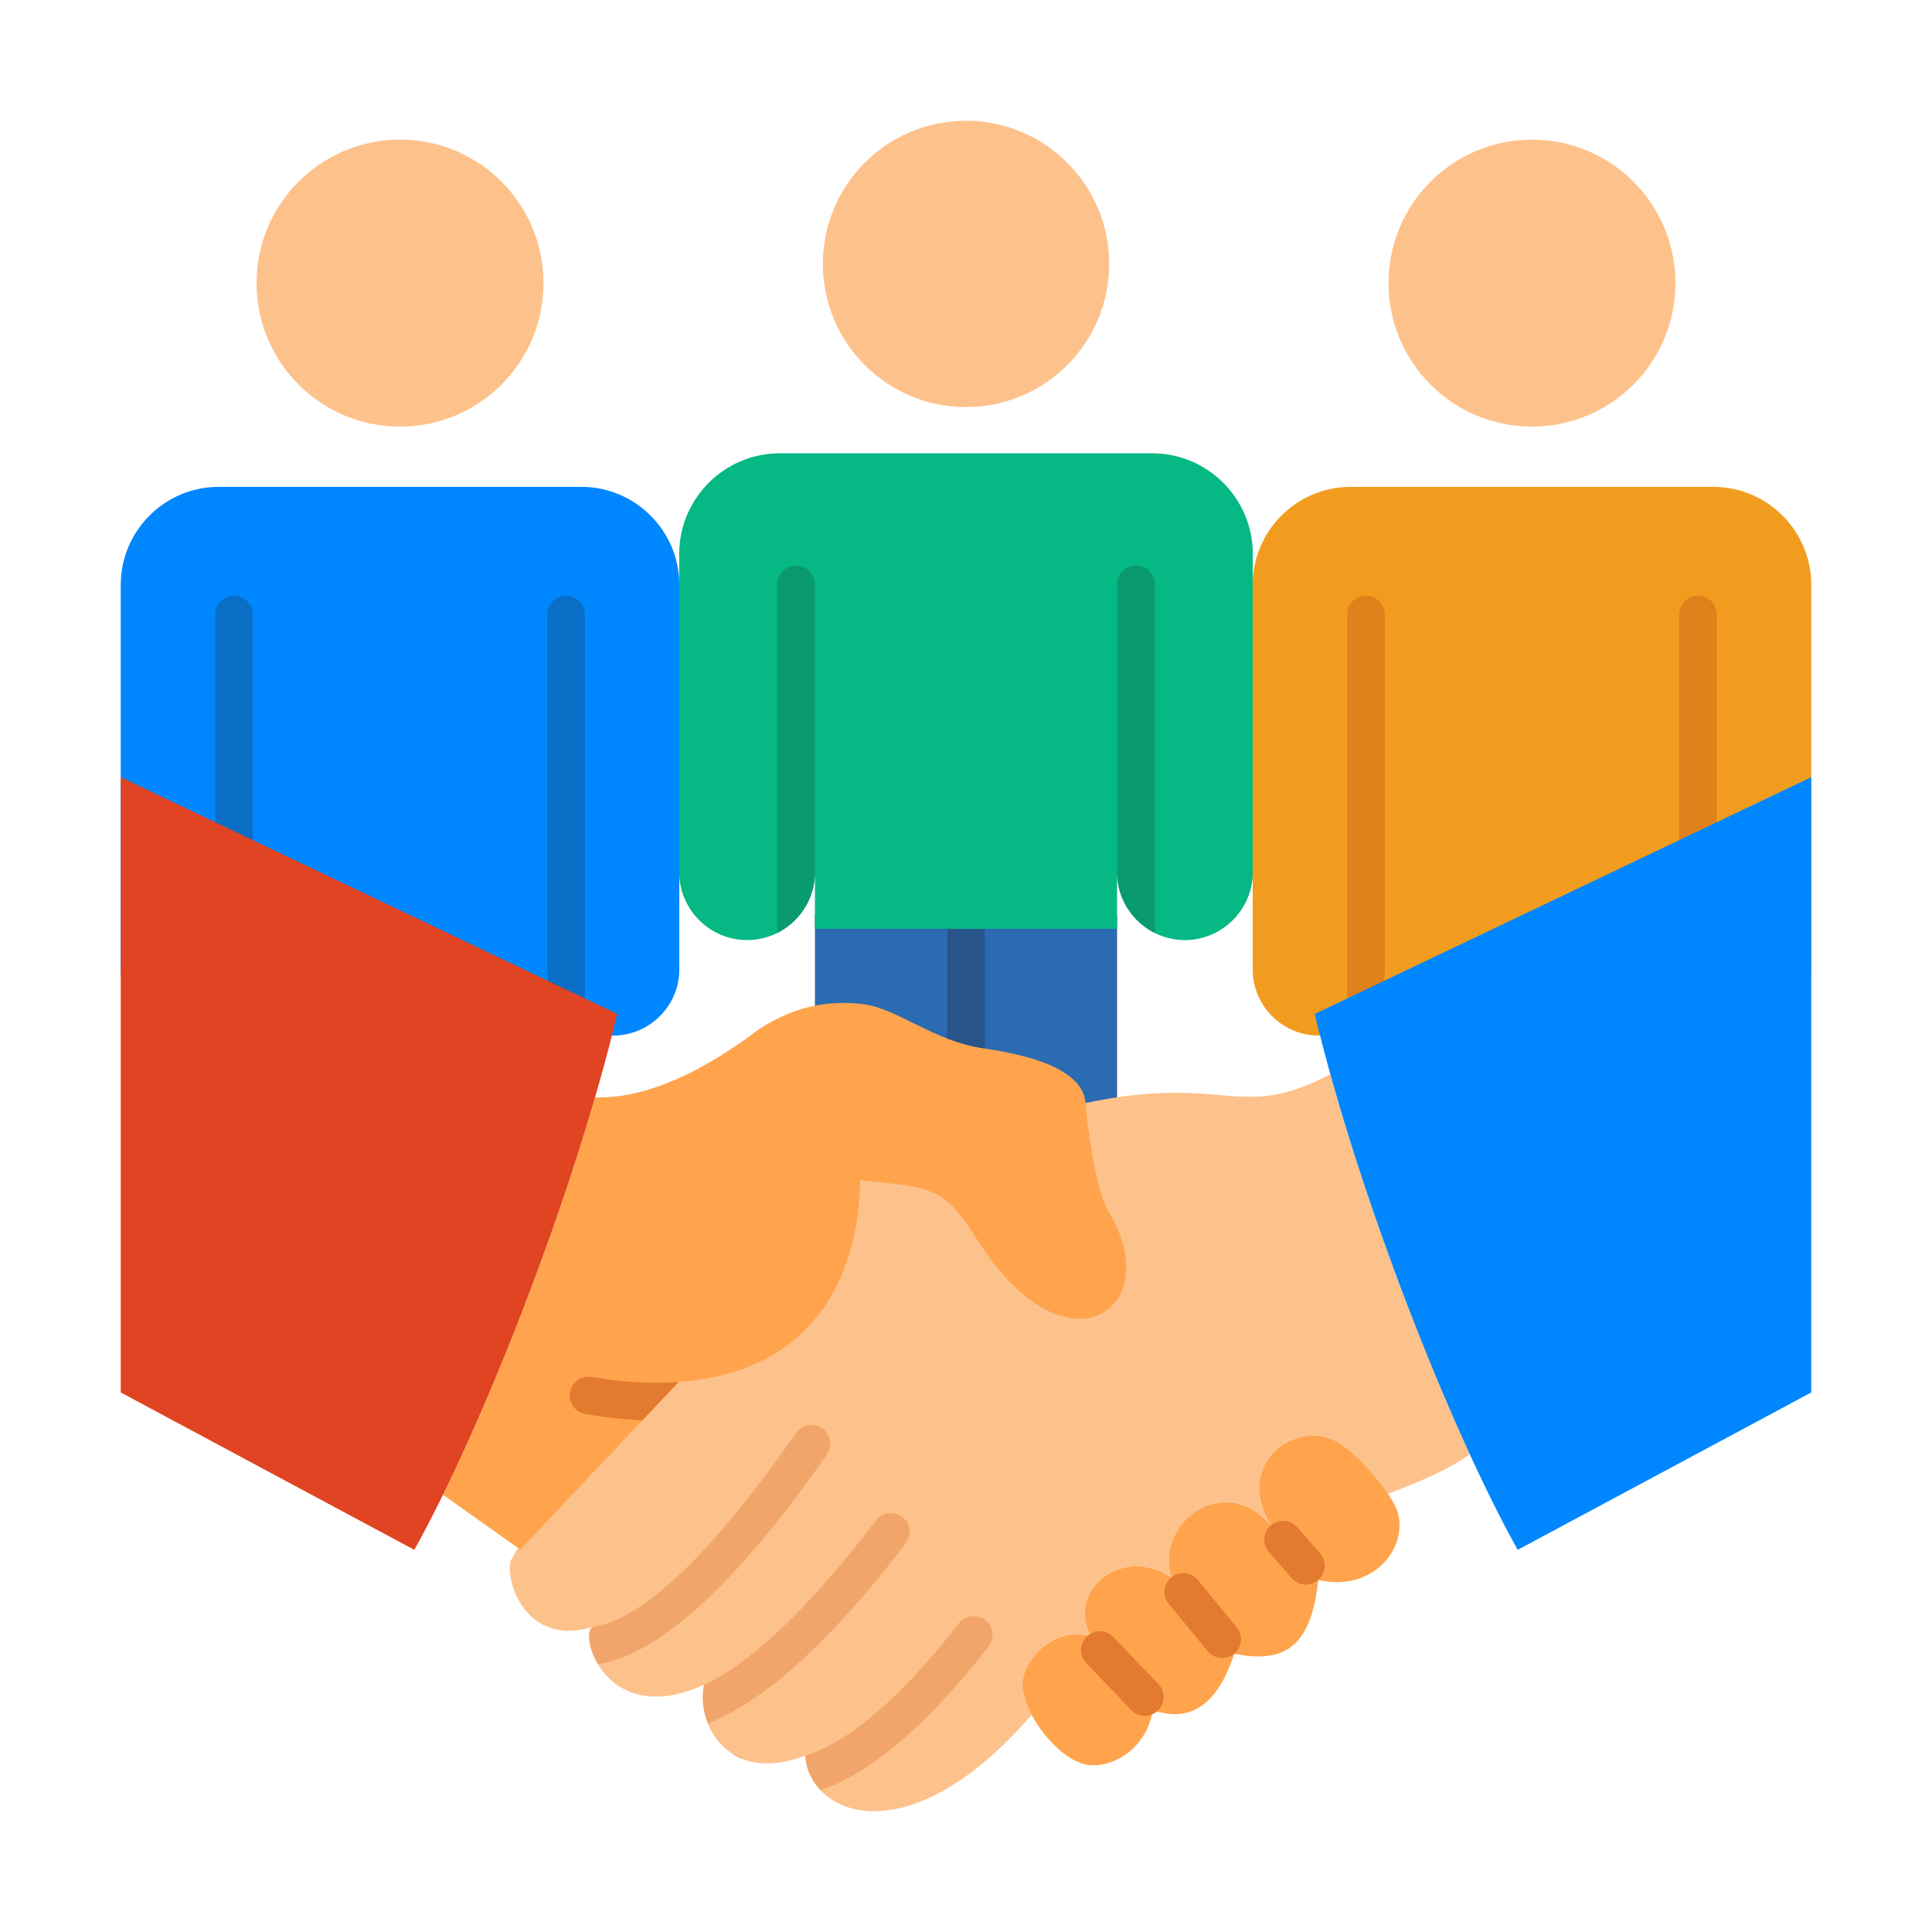 <svg width="512" height="512" viewBox="0 0 512 512" fill="none" xmlns="http://www.w3.org/2000/svg">
<path fill-rule="evenodd" clip-rule="evenodd" d="M296.038 302.05V242.398H215.969V277.761C220.129 276.933 224.418 276.804 228.835 277.374C237.845 278.536 247.342 287.065 260.242 289.014C268.073 290.197 286.884 293.181 287.676 303.568C290.674 302.935 293.452 302.438 296.038 302.05Z" fill="#2B6BB2"/>
<path d="M261 246.148H251V291.67C251 294.431 253.239 296.67 256 296.67C258.762 296.67 261 294.431 261 291.67V246.148Z" fill="#275589"/>
<path fill-rule="evenodd" clip-rule="evenodd" d="M215.966 246.147V231.147C215.966 241.038 207.873 249.13 197.983 249.13C188.092 249.13 180 241.037 180 231.147V146.77C180 132.097 191.968 120.129 206.641 120.129H305.36C320.032 120.129 332 132.098 332 146.77V231.147C332 241.036 323.908 249.13 314.018 249.13C304.127 249.13 296.035 241.039 296.035 231.147V246.147H215.966Z" fill="#05B884"/>
<path fill-rule="evenodd" clip-rule="evenodd" d="M306.039 247.25C300.126 244.296 296.039 238.178 296.039 231.149V154.887C296.039 152.126 298.278 149.887 301.039 149.887C303.801 149.887 306.039 152.126 306.039 154.887V247.25Z" fill="#099A70"/>
<path fill-rule="evenodd" clip-rule="evenodd" d="M64.507 266.318L141.615 264.472C141.615 274.105 152.881 274.432 162.513 274.432C172.145 274.432 180.025 266.551 180.025 256.92V154.968C180.025 140.679 168.371 129.023 154.081 129.023H106.013H57.944C43.655 129.023 32 140.679 32 154.968V256.92C32 266.551 39.88 274.432 49.512 274.432C59.144 274.432 64.507 275.951 64.507 266.318Z" fill="#0087FF"/>
<path fill-rule="evenodd" clip-rule="evenodd" d="M57.023 272.729C62.923 269.904 67.024 263.868 67.024 256.921V162.871C67.024 160.11 64.785 157.871 62.024 157.871C59.262 157.871 57.023 160.11 57.023 162.871V272.729Z" fill="#0B6EC6"/>
<path fill-rule="evenodd" clip-rule="evenodd" d="M155 272.729C149.1 269.904 145 263.868 145 256.921V162.871C145 160.11 147.239 157.871 150 157.871C152.762 157.871 155 160.11 155 162.871V272.729Z" fill="#0B6EC6"/>
<path d="M106.013 113.057C127.016 113.057 144.042 96.031 144.042 75.029C144.042 54.026 127.016 37 106.013 37C85.01 37 67.984 54.026 67.984 75.029C67.984 96.031 85.01 113.057 106.013 113.057Z" fill="#FDC28C"/>
<path fill-rule="evenodd" clip-rule="evenodd" d="M447.495 266.318L370.387 264.472C370.387 274.105 359.121 274.432 349.489 274.432C339.857 274.432 331.977 266.551 331.977 256.92V154.968C331.977 140.679 343.631 129.023 357.921 129.023H405.989H454.058C468.347 129.023 480.002 140.679 480.002 154.968V256.92C480.002 266.551 472.122 274.432 462.49 274.432C452.858 274.432 447.495 275.951 447.495 266.318Z" fill="#F29C1F"/>
<path fill-rule="evenodd" clip-rule="evenodd" d="M454.977 272.729C449.077 269.904 444.977 263.868 444.977 256.921V162.871C444.977 160.11 447.215 157.871 449.977 157.871C452.738 157.871 454.977 160.11 454.977 162.871V272.729Z" fill="#E0811C"/>
<path fill-rule="evenodd" clip-rule="evenodd" d="M357 272.729C362.9 269.904 367 263.868 367 256.921V162.871C367 160.11 364.762 157.871 362 157.871C359.239 157.871 357 160.11 357 162.871V272.729Z" fill="#E0811C"/>
<path d="M405.99 113.057C426.992 113.057 444.018 96.031 444.018 75.029C444.018 54.026 426.992 37 405.99 37C384.987 37 367.961 54.026 367.961 75.029C367.961 96.031 384.987 113.057 405.99 113.057Z" fill="#FDC28C"/>
<path fill-rule="evenodd" clip-rule="evenodd" d="M166.126 358.072L135.76 412.907C133.063 415.771 137.891 437.115 157.141 431.119C153.116 432.767 160.452 458.344 186.555 446.503C184.419 457.66 193.582 472.948 213.413 465.248C214.28 480.698 240.241 492.729 273.399 454.449C271.763 451.369 270.813 448.27 270.979 445.786C271.349 440.253 278.79 430.783 289.166 433.672C282.38 422.128 296.942 409.152 310.414 418.033C305.915 403.411 324.599 389.831 336.763 404.264C326.681 387.245 344.029 375.884 354.665 382.251C358.641 384.631 364.434 390.707 367.848 395.871C378.64 391.768 384.915 388.785 389.513 385.39C376.318 356.66 362.037 318.768 352.56 284.68C328.139 297.522 325.136 284.416 287.67 292.317L219.854 308.395C219.246 339.66 196.886 356.015 166.126 358.072Z" fill="#FDC28C"/>
<path fill-rule="evenodd" clip-rule="evenodd" d="M156.489 431.313C156.708 431.251 156.926 431.189 157.148 431.12C156.966 431.145 156.745 431.212 156.489 431.313ZM157.148 431.12C155.495 431.797 155.76 436.51 158.453 441.009C171.423 439.138 191.201 425.594 219.129 385.472C220.704 383.207 220.144 380.094 217.879 378.519C215.614 376.944 212.5 377.504 210.926 379.769C184.83 417.259 167.798 429.64 157.148 431.12ZM186.562 446.504C185.932 449.793 186.285 453.442 187.604 456.754C200.654 451.611 217.953 437.967 240.065 408.972C241.736 406.782 241.317 403.652 239.127 401.98C236.937 400.308 233.806 400.727 232.135 402.917C212.406 428.787 197.523 441.414 186.562 446.504ZM194.209 464.845C195.031 465.359 195.915 465.806 196.862 466.174C196.189 465.525 195.326 465.057 194.339 464.868L194.209 464.845ZM213.222 465.323C213.288 465.298 213.353 465.275 213.42 465.249C213.353 465.269 213.287 465.294 213.222 465.323ZM213.42 465.249C213.611 468.65 215.019 471.885 217.451 474.455C229.045 470.546 243.992 459.456 261.984 436.346C263.677 434.167 263.284 431.028 261.105 429.334C258.926 427.641 255.786 428.034 254.093 430.213C236.957 452.224 223.431 462.222 213.42 465.249Z" fill="#F2A56A"/>
<path fill-rule="evenodd" clip-rule="evenodd" d="M117.398 396.13L137.887 410.664C149.867 397.956 163.866 383.135 179.884 366.202C210.644 364.145 227.377 344.037 227.985 312.772C245.056 314.741 249.624 313.484 258.451 327.732C282.385 366.36 309.28 346.75 294.013 321.58C290.471 315.735 288.242 299.707 287.676 292.32C286.884 281.933 268.074 278.949 260.243 277.766C247.342 275.816 237.845 267.288 228.836 266.126C217.52 264.666 207.044 267.793 197.41 275.509C182.401 286.048 169.283 291.149 157.7 290.802C146.962 327.741 131.118 368.158 117.398 396.13Z" fill="#FFA44D"/>
<path fill-rule="evenodd" clip-rule="evenodd" d="M170.271 376.36L179.878 366.2C177.372 366.413 174.757 366.496 172.034 366.443C167.363 366.352 162.3 365.843 156.849 364.892C154.13 364.417 151.542 366.236 151.067 368.954C150.593 371.673 152.412 374.261 155.13 374.736C160.375 375.651 165.425 376.186 170.271 376.36Z" fill="#E27B2F"/>
<path fill-rule="evenodd" clip-rule="evenodd" d="M289.166 433.674C282.38 422.13 296.942 409.154 310.415 418.035C305.915 403.413 324.6 389.833 336.763 404.266C326.681 387.247 344.029 375.886 354.666 382.253C360.14 385.53 369.057 395.81 370.469 401.076C372.983 410.454 363.806 422.006 349.341 418.715C347.558 435.616 341.154 441.112 327.072 438.263C322.734 451.676 315.538 456.662 305.484 453.222C303.748 464.19 293.63 469.144 287.3 467.504C279.49 465.482 270.495 453.026 270.98 445.788C271.35 440.255 278.79 430.785 289.166 433.674Z" fill="#FFA44D"/>
<path d="M343.816 404.755C342.004 402.674 338.847 402.455 336.765 404.267C334.684 406.079 334.465 409.236 336.277 411.318L342.292 418.228C344.105 420.31 347.262 420.528 349.343 418.716C351.425 416.904 351.644 413.747 349.831 411.665L343.816 404.755ZM295.304 434.08C293.535 431.966 290.387 431.686 288.273 433.455C286.159 435.224 285.879 438.372 287.648 440.486L299.55 452.943C301.319 455.057 304.467 455.337 306.581 453.568C308.695 451.799 308.975 448.651 307.206 446.537L295.304 434.08ZM317.429 418.719C315.682 416.595 312.542 416.288 310.417 418.036C308.292 419.783 307.986 422.923 309.734 425.048L320.063 437.581C321.81 439.706 324.95 440.012 327.074 438.264C329.199 436.517 329.506 433.377 327.758 431.252L317.429 418.719Z" fill="#E27B2F"/>
<path fill-rule="evenodd" clip-rule="evenodd" d="M32 369.015V205.957L163.584 268.705C151.931 317.361 127.441 379.144 109.796 410.724L32 369.015Z" fill="#E04422"/>
<path fill-rule="evenodd" clip-rule="evenodd" d="M479.998 369.015V205.957L348.414 268.705C360.067 317.361 384.557 379.144 402.202 410.724L479.998 369.015Z" fill="#0087FF"/>
<path d="M256.003 107.88C276.956 107.88 293.943 90.894 293.943 69.94C293.943 48.986 276.956 32 256.003 32C235.049 32 218.062 48.986 218.062 69.94C218.062 90.894 235.049 107.88 256.003 107.88Z" fill="#FDC28C"/>
<path fill-rule="evenodd" clip-rule="evenodd" d="M205.969 247.25C211.883 244.296 215.969 238.178 215.969 231.149V154.887C215.969 152.126 213.73 149.887 210.969 149.887C208.208 149.887 205.969 152.126 205.969 154.887V247.25Z" fill="#099A70"/>
</svg>
